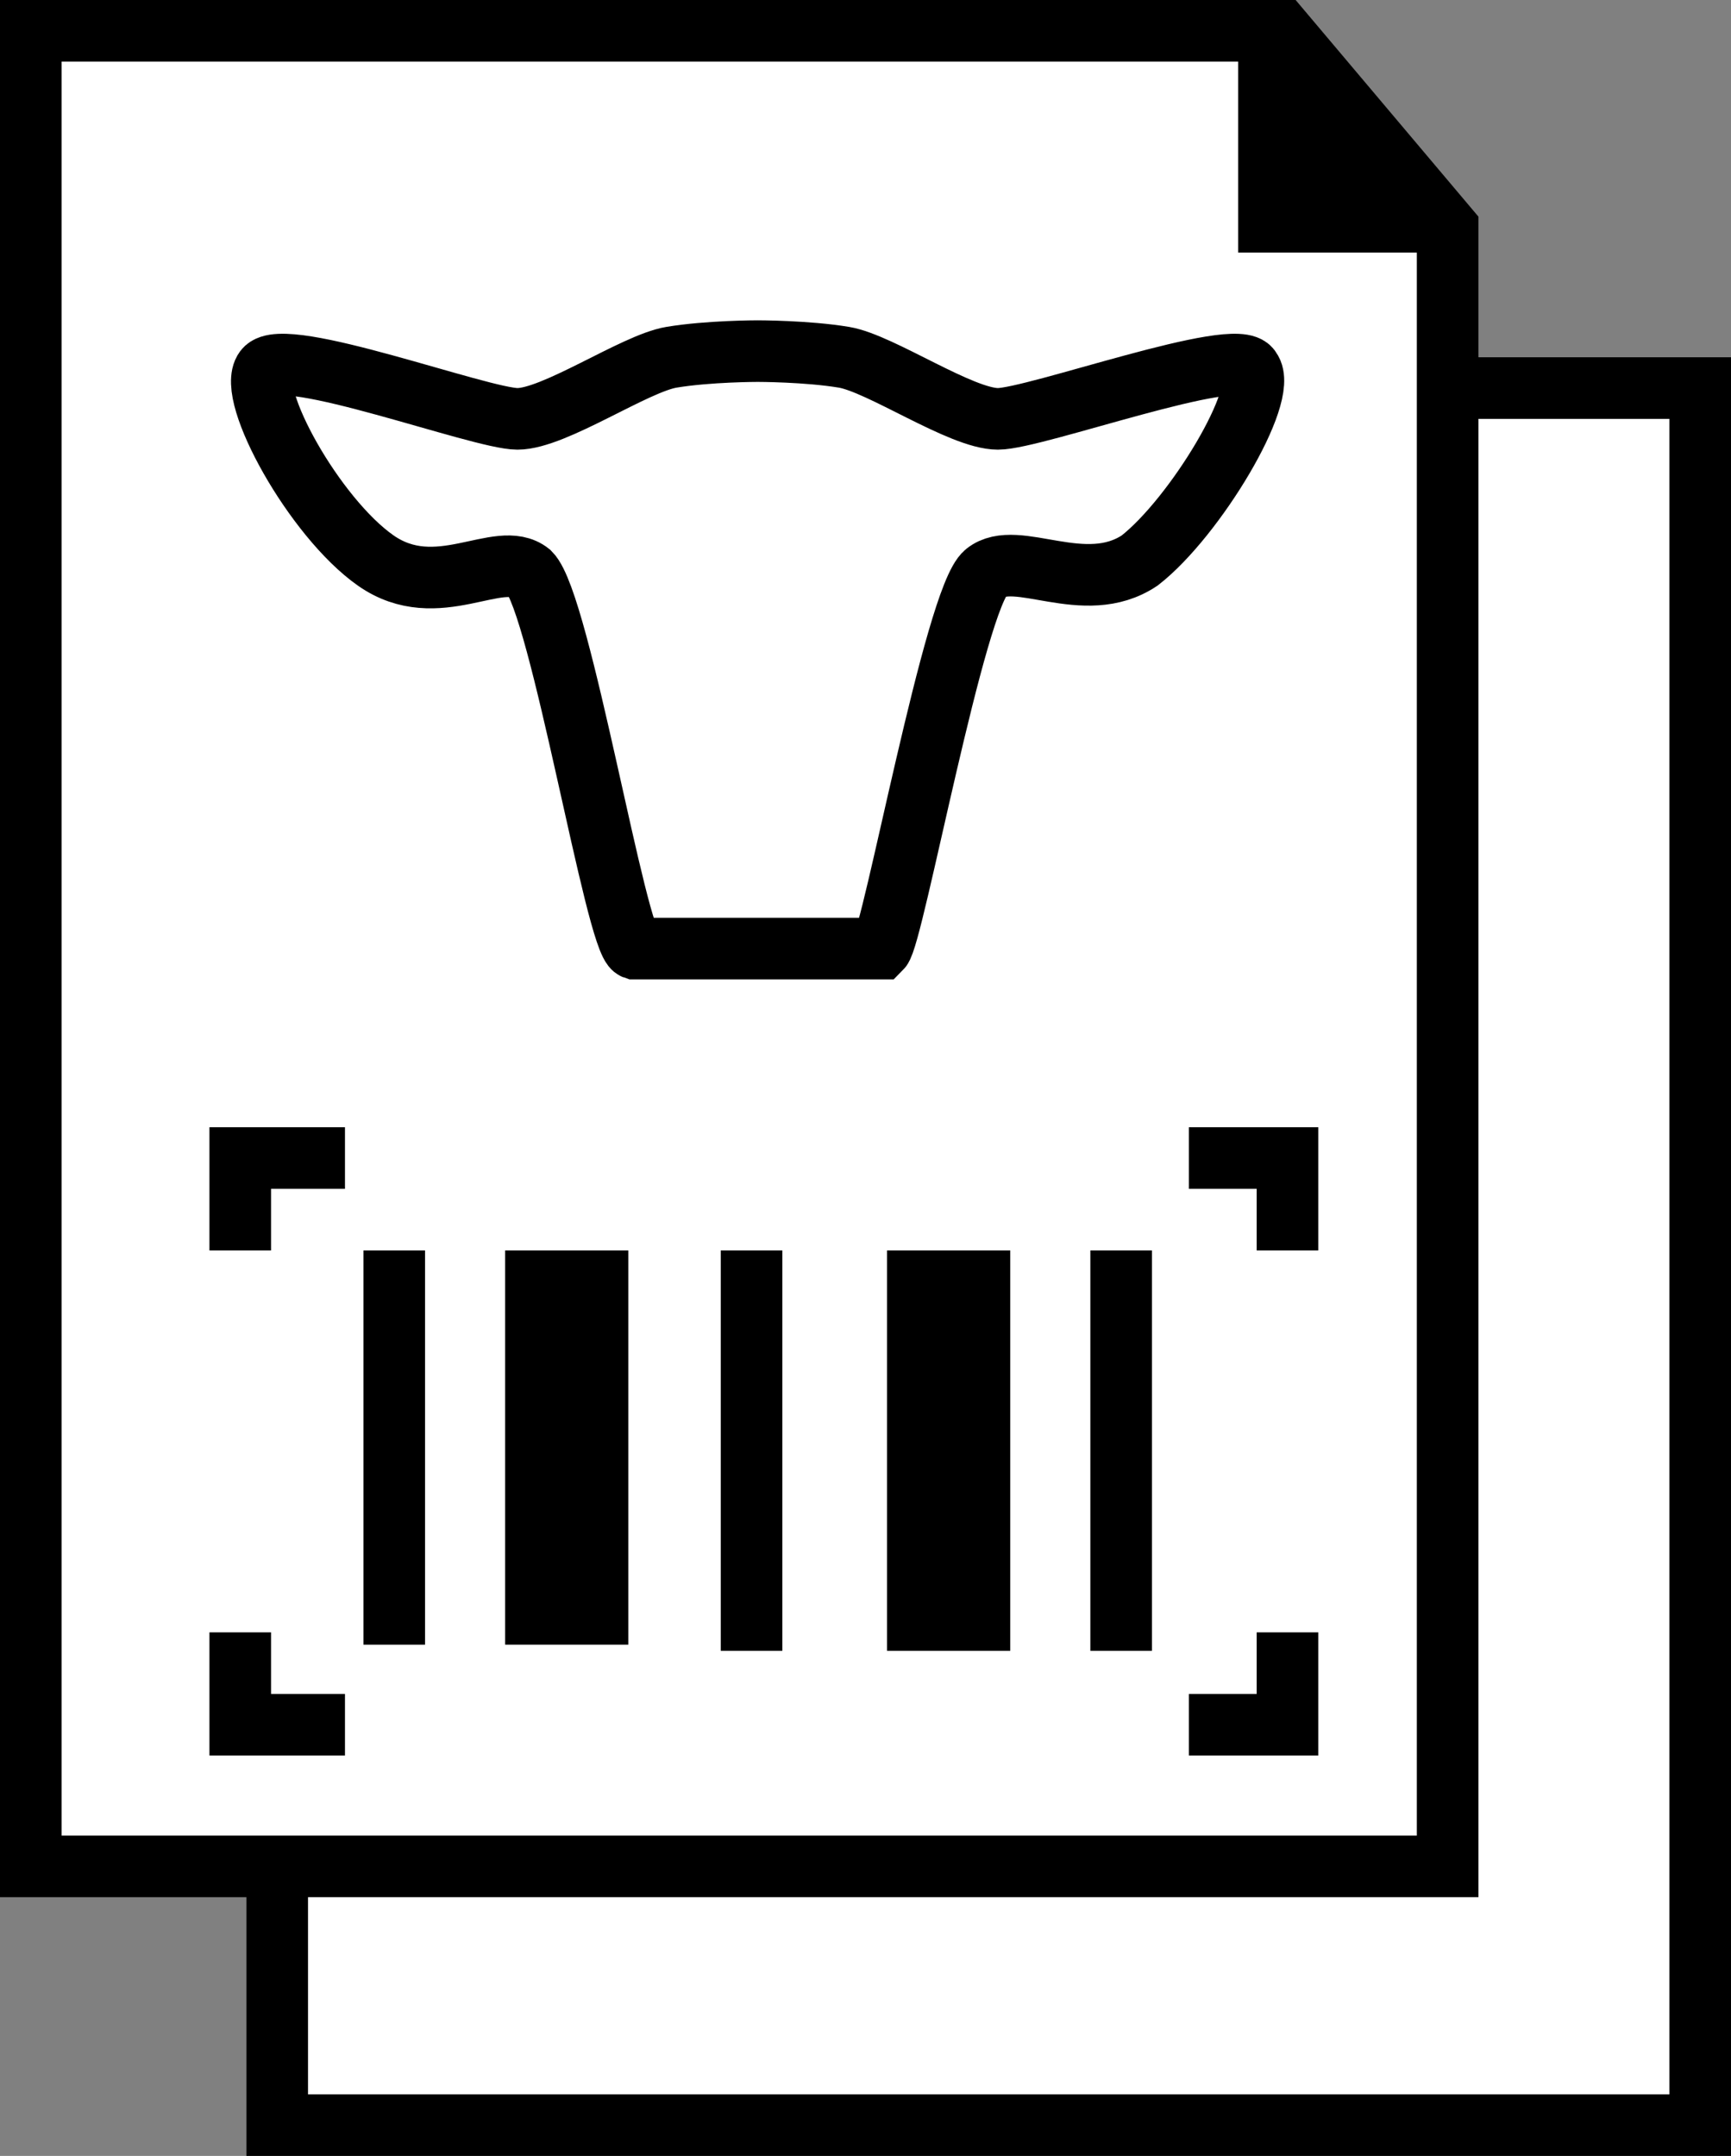 <svg version="1.1" id="Ebene_1" xmlns="http://www.w3.org/2000/svg" x="0" y="0" viewBox="0 0 28.1 35" style="enable-background:new 0 0 28.1 35" xml:space="preserve">
    <rect x="0" y="0" width="28.1" height="35" fill="#808080" stroke="none"/>
    <style>
        .st0,.st3{fill:none;stroke:#000;stroke-miterlimit:10}.st3{stroke-width:2}
    </style>
    <path style="fill:#fff;stroke:#000;stroke-miterlimit:10" d="M27.6 34.5H4.5V6.3h23.1v5.6z"/>
    <path style="fill:#fff;stroke:#000;stroke-miterlimit:10" d="M23.5 30.3H.5V.5h20.3l2.7 3.2z"/>
    <path d="M23.4 4.1h-3.3V.8h.8l2.5 2.5v.8z"/>
    <path class="st0" d="M12.3 5.7s.8 0 1.4.1c.6.1 1.9 1 2.5 1 .6 0 3.9-1.2 4.1-.8.3.4-.9 2.4-1.8 3.1-.9.6-2-.2-2.5.2s-1.5 5.9-1.7 6.1h-4c-.3-.1-1.2-5.6-1.7-6.1-.5-.4-1.5.5-2.5-.2S4 6.4 4.3 6s3.5.8 4.1.8 1.9-.9 2.5-1 1.4-.1 1.4-.1zM6.4 20.3v6.4"/>
    <path class="st3" d="M9.2 20.3v6.4"/>
    <path class="st0" d="M20.9 26.5V28h-1.6M20.9 20.3v-1.5h-1.6M3.9 26.5V28h1.7M3.9 20.3v-1.5h1.7M12.2 20.3v6.5"/>
    <path d="M18.4 20.3v6.5"/>
    <path class="st3" d="M15.4 20.3v6.5"/>
    <path class="st0" d="M18.2 20.3v6.5"/>
</svg>
